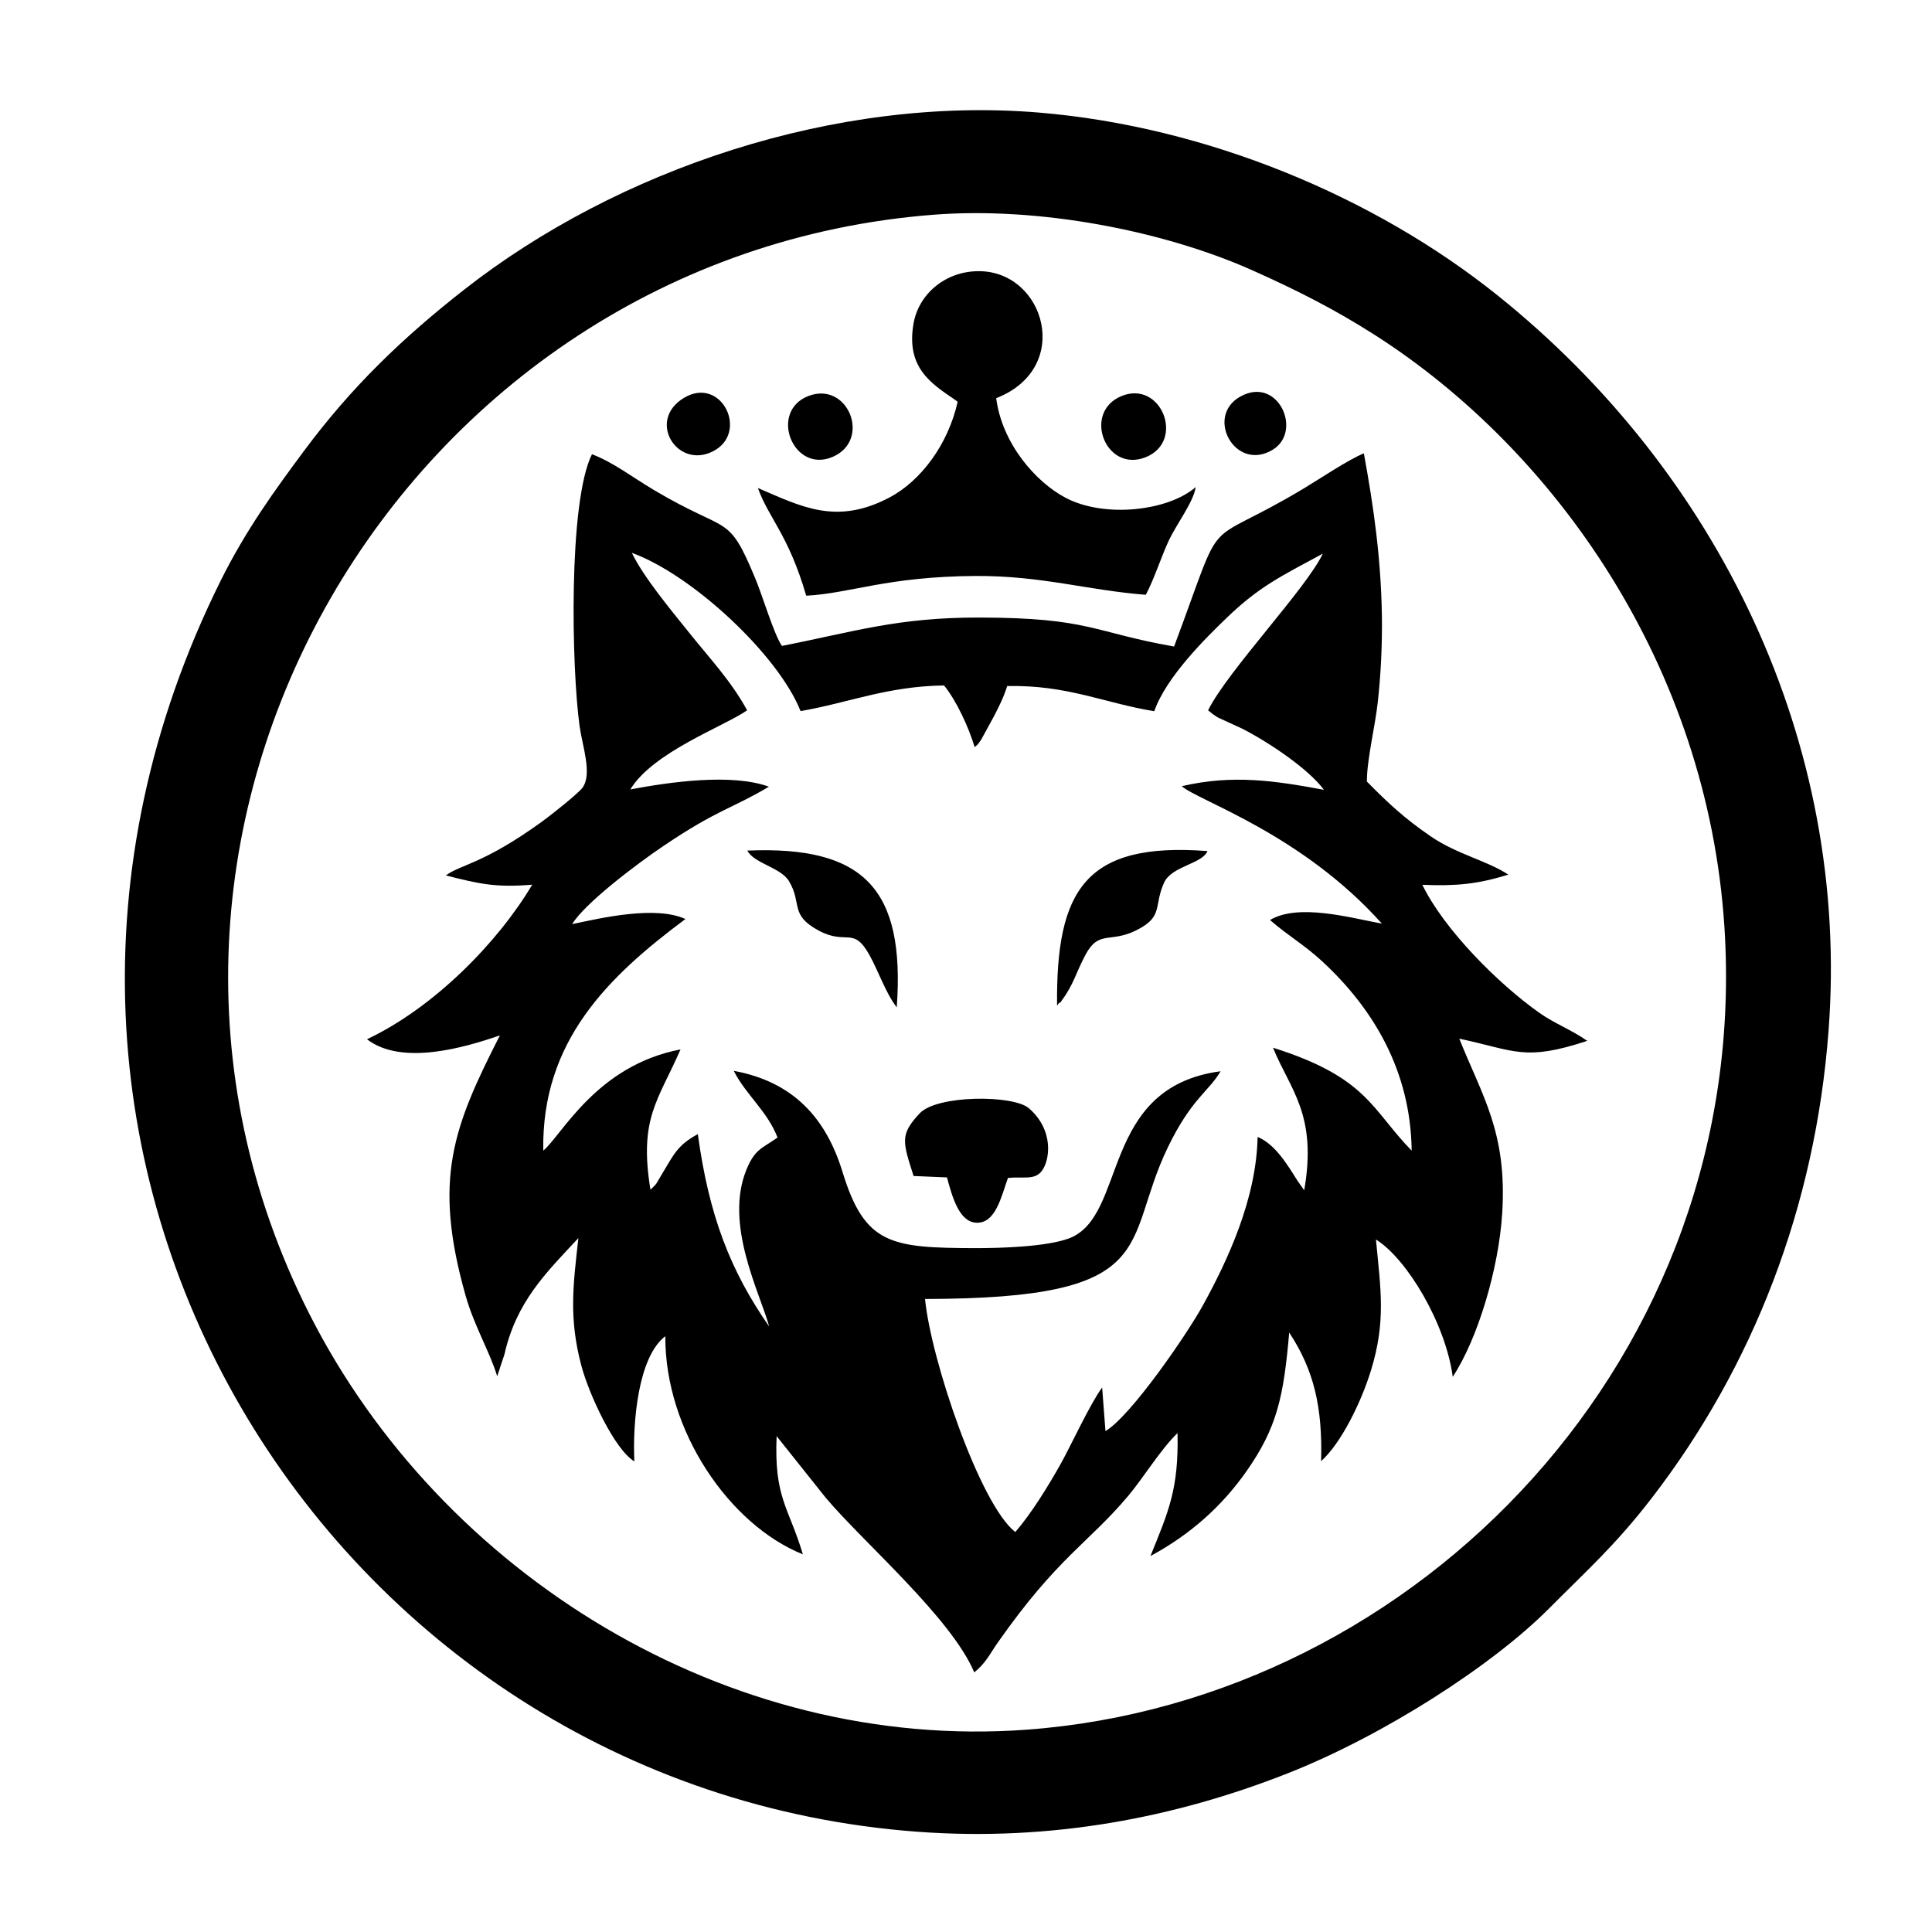 <svg xmlns="http://www.w3.org/2000/svg" xmlns:xlink="http://www.w3.org/1999/xlink" width="100" zoomAndPan="magnify" viewBox="0 0 75 75" height="100" preserveAspectRatio="xMidYMid meet" version="1.0" shape-rendering="geometricPrecision">
<defs>
  <clipPath id="4ef45b8764">
    <path d="M 0 0 L 75 0 L 75 74.25 L 0 74.25 Z M 0 0 " clip-rule="nonzero"/>
  </clipPath>
</defs>
<path fill="currentColor" d="M 70.984 40.016 C 71.836 28.789 66.656 18.293 58.133 11.465 C 53.344 7.625 46.828 4.914 40.344 4.371 C 32.438 3.711 23.965 6.582 18.016 11.246 C 15.598 13.141 13.641 15.031 11.816 17.484 C 10.664 19.035 9.551 20.566 8.57 22.535 C -2.594 45 12.785 69.426 35.625 71.109 C 40.812 71.492 45.617 70.559 49.969 68.848 C 53.684 67.387 57.922 64.668 60.141 62.434 C 61.602 60.961 62.707 59.992 64.137 58.133 C 68.043 53.055 70.469 46.867 70.984 40.016 M 36.234 8.336 C 40.344 8.016 45.148 8.961 48.543 10.461 C 50.379 11.277 51.84 12.027 53.371 13.004 C 60.391 17.492 66.285 25.879 66.941 35.973 C 68.023 52.617 55.062 66.02 39.871 67.145 C 28.219 68.012 17.113 61.098 12.004 50.996 C 2.504 32.211 15.641 9.941 36.234 8.336 Z M 36.234 8.336 " fill-opacity="1" fill-rule="evenodd"/>
<path fill="currentColor" d="M 17.309 33.984 C 18.605 34.312 19.227 34.461 20.66 34.344 C 19.332 36.582 16.852 39.113 14.246 40.344 C 15.605 41.387 18.047 40.66 19.406 40.195 C 17.598 43.742 16.793 45.77 18.074 50.293 C 18.406 51.473 19.008 52.461 19.301 53.426 L 19.582 52.578 C 20.043 50.535 21.188 49.418 22.453 48.062 C 22.25 49.891 22.074 51.156 22.57 53.023 C 22.863 54.121 23.852 56.266 24.625 56.73 C 24.555 55.207 24.773 52.668 25.828 51.871 C 25.805 55.531 28.309 59.191 31.168 60.34 C 30.613 58.488 30.047 58.16 30.148 55.75 L 32.047 58.133 C 33.488 59.852 36.93 62.801 37.82 64.922 C 38.27 64.562 38.422 64.207 38.738 63.758 C 41.055 60.453 42.242 59.914 43.797 58.07 C 44.375 57.383 45.078 56.234 45.711 55.633 C 45.762 57.812 45.352 58.695 44.66 60.406 C 46.227 59.559 47.441 58.461 48.383 57.121 C 49.586 55.41 49.832 54.199 50.047 51.73 C 51.008 53.184 51.344 54.633 51.285 56.723 C 52.051 56.035 52.824 54.48 53.219 53.207 C 53.809 51.293 53.598 50.059 53.414 48.117 C 54.625 48.871 56.125 51.395 56.395 53.449 C 57.371 51.965 58.184 49.242 58.316 47.086 C 58.508 43.969 57.555 42.578 56.648 40.32 C 58.824 40.785 59.176 41.211 61.617 40.406 C 61.016 39.984 60.336 39.727 59.766 39.324 C 58.152 38.184 56.059 36.082 55.215 34.348 C 56.531 34.402 57.352 34.324 58.555 33.953 C 57.695 33.395 56.578 33.172 55.555 32.477 C 54.52 31.77 53.887 31.176 53.062 30.34 C 53.059 29.496 53.387 28.176 53.488 27.234 C 53.609 26.121 53.66 25.016 53.645 23.887 C 53.605 21.652 53.332 19.715 52.945 17.598 C 52.289 17.875 51.297 18.551 50.613 18.961 C 46.496 21.43 47.648 19.566 45.578 25.098 C 42.418 24.543 42.301 23.98 38.031 23.973 C 34.828 23.965 33.133 24.531 30.355 25.074 C 30.051 24.648 29.598 23.117 29.324 22.465 C 28.246 19.871 28.312 20.766 25.387 19.023 C 24.551 18.527 23.809 17.949 22.98 17.633 C 22.055 19.48 22.188 25.953 22.5 28.191 C 22.609 28.969 23 30.043 22.613 30.578 C 22.441 30.812 21.367 31.66 21.02 31.91 C 18.742 33.555 17.891 33.551 17.309 33.984 M 29.004 27.574 C 28.359 26.398 27.527 25.535 26.691 24.484 C 26.047 23.68 24.984 22.406 24.527 21.461 C 26.887 22.316 30.223 25.441 31.078 27.605 C 32.965 27.277 34.434 26.641 36.648 26.609 C 37.129 27.199 37.609 28.242 37.836 29.004 C 38.031 28.824 37.895 28.98 38.086 28.719 L 38.582 27.812 C 38.797 27.398 38.965 27.059 39.098 26.633 C 41.441 26.582 42.859 27.293 44.809 27.609 C 45.266 26.289 46.801 24.77 47.637 23.969 C 48.875 22.777 49.723 22.371 51.352 21.492 C 50.699 22.863 47.672 26.023 46.898 27.574 L 47.082 27.723 C 47.117 27.746 47.234 27.828 47.277 27.852 L 48.227 28.289 C 49.266 28.82 50.793 29.848 51.395 30.66 C 49.512 30.312 47.867 30.055 45.875 30.52 C 46.523 31.09 50.527 32.367 53.645 35.855 C 52.434 35.633 50.41 35.055 49.301 35.715 C 50.07 36.379 50.602 36.652 51.324 37.316 C 53.316 39.156 54.762 41.574 54.801 44.668 C 53.242 43.078 53.098 41.832 49.418 40.672 C 50.078 42.301 51.145 43.254 50.629 46.207 L 50.355 45.816 C 49.992 45.238 49.5 44.41 48.82 44.137 C 48.773 46.559 47.641 48.957 46.695 50.676 C 46.105 51.754 43.914 54.961 42.914 55.555 L 42.785 53.863 C 42.328 54.477 41.582 56.098 41.176 56.828 C 40.691 57.691 40.043 58.746 39.414 59.473 C 38.043 58.414 36.137 52.781 35.91 50.426 C 45.203 50.414 43.527 48.289 45.332 44.547 C 46.25 42.645 46.922 42.379 47.383 41.586 C 42.66 42.215 43.785 47.23 41.488 48.078 C 40.617 48.398 38.871 48.453 37.871 48.453 C 34.598 48.441 33.574 48.332 32.707 45.496 C 32.062 43.391 30.785 41.992 28.484 41.57 C 28.957 42.504 29.789 43.133 30.184 44.16 C 29.547 44.602 29.305 44.617 28.98 45.398 C 28.098 47.535 29.512 50.207 29.859 51.496 C 28.359 49.34 27.523 47.207 27.09 44.027 C 26.285 44.461 26.156 44.824 25.672 45.621 C 25.434 46.008 25.543 45.902 25.25 46.184 C 24.797 43.398 25.551 42.73 26.418 40.738 C 23.152 41.363 21.812 44.066 21.09 44.668 C 21.016 40.426 23.602 37.914 26.609 35.676 C 25.445 35.148 23.367 35.629 22.211 35.875 C 22.68 35.086 24.691 33.555 25.773 32.828 C 27.883 31.406 28.41 31.398 29.848 30.539 C 28.395 30.012 26 30.359 24.469 30.645 C 25.363 29.184 28.102 28.203 29.004 27.574 Z M 29.004 27.574 " fill-opacity="1" fill-rule="evenodd"/>
<path fill="currentColor" d="M 37.176 15.598 C 36.801 17.27 35.738 18.672 34.531 19.312 C 32.469 20.398 31.121 19.672 29.422 18.945 C 29.832 20.102 30.609 20.758 31.297 23.125 C 32.996 23.039 34.438 22.379 37.879 22.359 C 40.453 22.348 42.215 22.914 44.48 23.09 C 44.809 22.473 45.09 21.578 45.387 20.953 C 45.676 20.348 46.352 19.449 46.414 18.91 C 45.359 19.832 42.887 20.125 41.367 19.324 C 40.195 18.707 38.898 17.211 38.672 15.457 C 41.66 14.293 40.566 10.555 38.027 10.527 C 36.715 10.512 35.66 11.406 35.461 12.57 C 35.172 14.27 36.133 14.879 37.078 15.523 C 37.098 15.539 37.145 15.57 37.176 15.598 " fill-opacity="1" fill-rule="evenodd"/>
<path fill="currentColor" d="M 35.465 45.652 L 36.762 45.707 C 36.969 46.484 37.242 47.434 37.895 47.465 C 38.656 47.508 38.875 46.426 39.129 45.727 C 39.711 45.668 40.145 45.82 40.426 45.477 C 40.766 45.062 40.926 43.867 39.938 43.02 C 39.328 42.496 36.371 42.504 35.703 43.219 C 34.934 44.043 35.035 44.305 35.465 45.652 " fill-opacity="1" fill-rule="evenodd"/>
<path fill="currentColor" d="M 41.035 39.035 C 41.07 39.004 41.117 38.902 41.133 38.93 C 41.148 38.957 41.203 38.852 41.227 38.824 C 41.676 38.223 41.777 37.738 42.141 37.059 C 42.664 36.09 43.09 36.625 44.113 36.113 C 45.184 35.578 44.773 35.18 45.191 34.262 C 45.48 33.621 46.668 33.539 46.875 33.039 C 42.133 32.676 40.992 34.547 41.035 39.035 " fill-opacity="1" fill-rule="evenodd"/>
<path fill="currentColor" d="M 34.812 39.105 C 35.141 34.512 33.547 32.828 29.012 33.02 C 29.27 33.52 30.309 33.672 30.629 34.207 C 31.152 35.082 30.637 35.512 31.789 36.129 C 32.875 36.707 33.121 35.938 33.754 37.078 C 34.105 37.711 34.387 38.559 34.812 39.105 " fill-opacity="1" fill-rule="evenodd"/>
<path fill="currentColor" d="M 43.527 15.379 C 42.016 16.008 42.914 18.367 44.473 17.75 C 46.027 17.133 45.082 14.73 43.527 15.379 " fill-opacity="1" fill-rule="evenodd"/>
<path fill="currentColor" d="M 31.387 15.371 C 29.828 15.969 30.789 18.402 32.328 17.734 C 33.836 17.082 32.926 14.785 31.387 15.371 " fill-opacity="1" fill-rule="evenodd"/>
<path fill="currentColor" d="M 26.559 15.441 C 25.09 16.316 26.281 18.219 27.664 17.527 C 29.098 16.816 28.016 14.574 26.559 15.441 " fill-opacity="1" fill-rule="evenodd"/>
<path fill="currentColor" d="M 48.148 15.395 C 46.762 16.168 47.957 18.344 49.41 17.457 C 50.582 16.742 49.613 14.574 48.148 15.395 " fill-opacity="1" fill-rule="evenodd"/>
</svg>